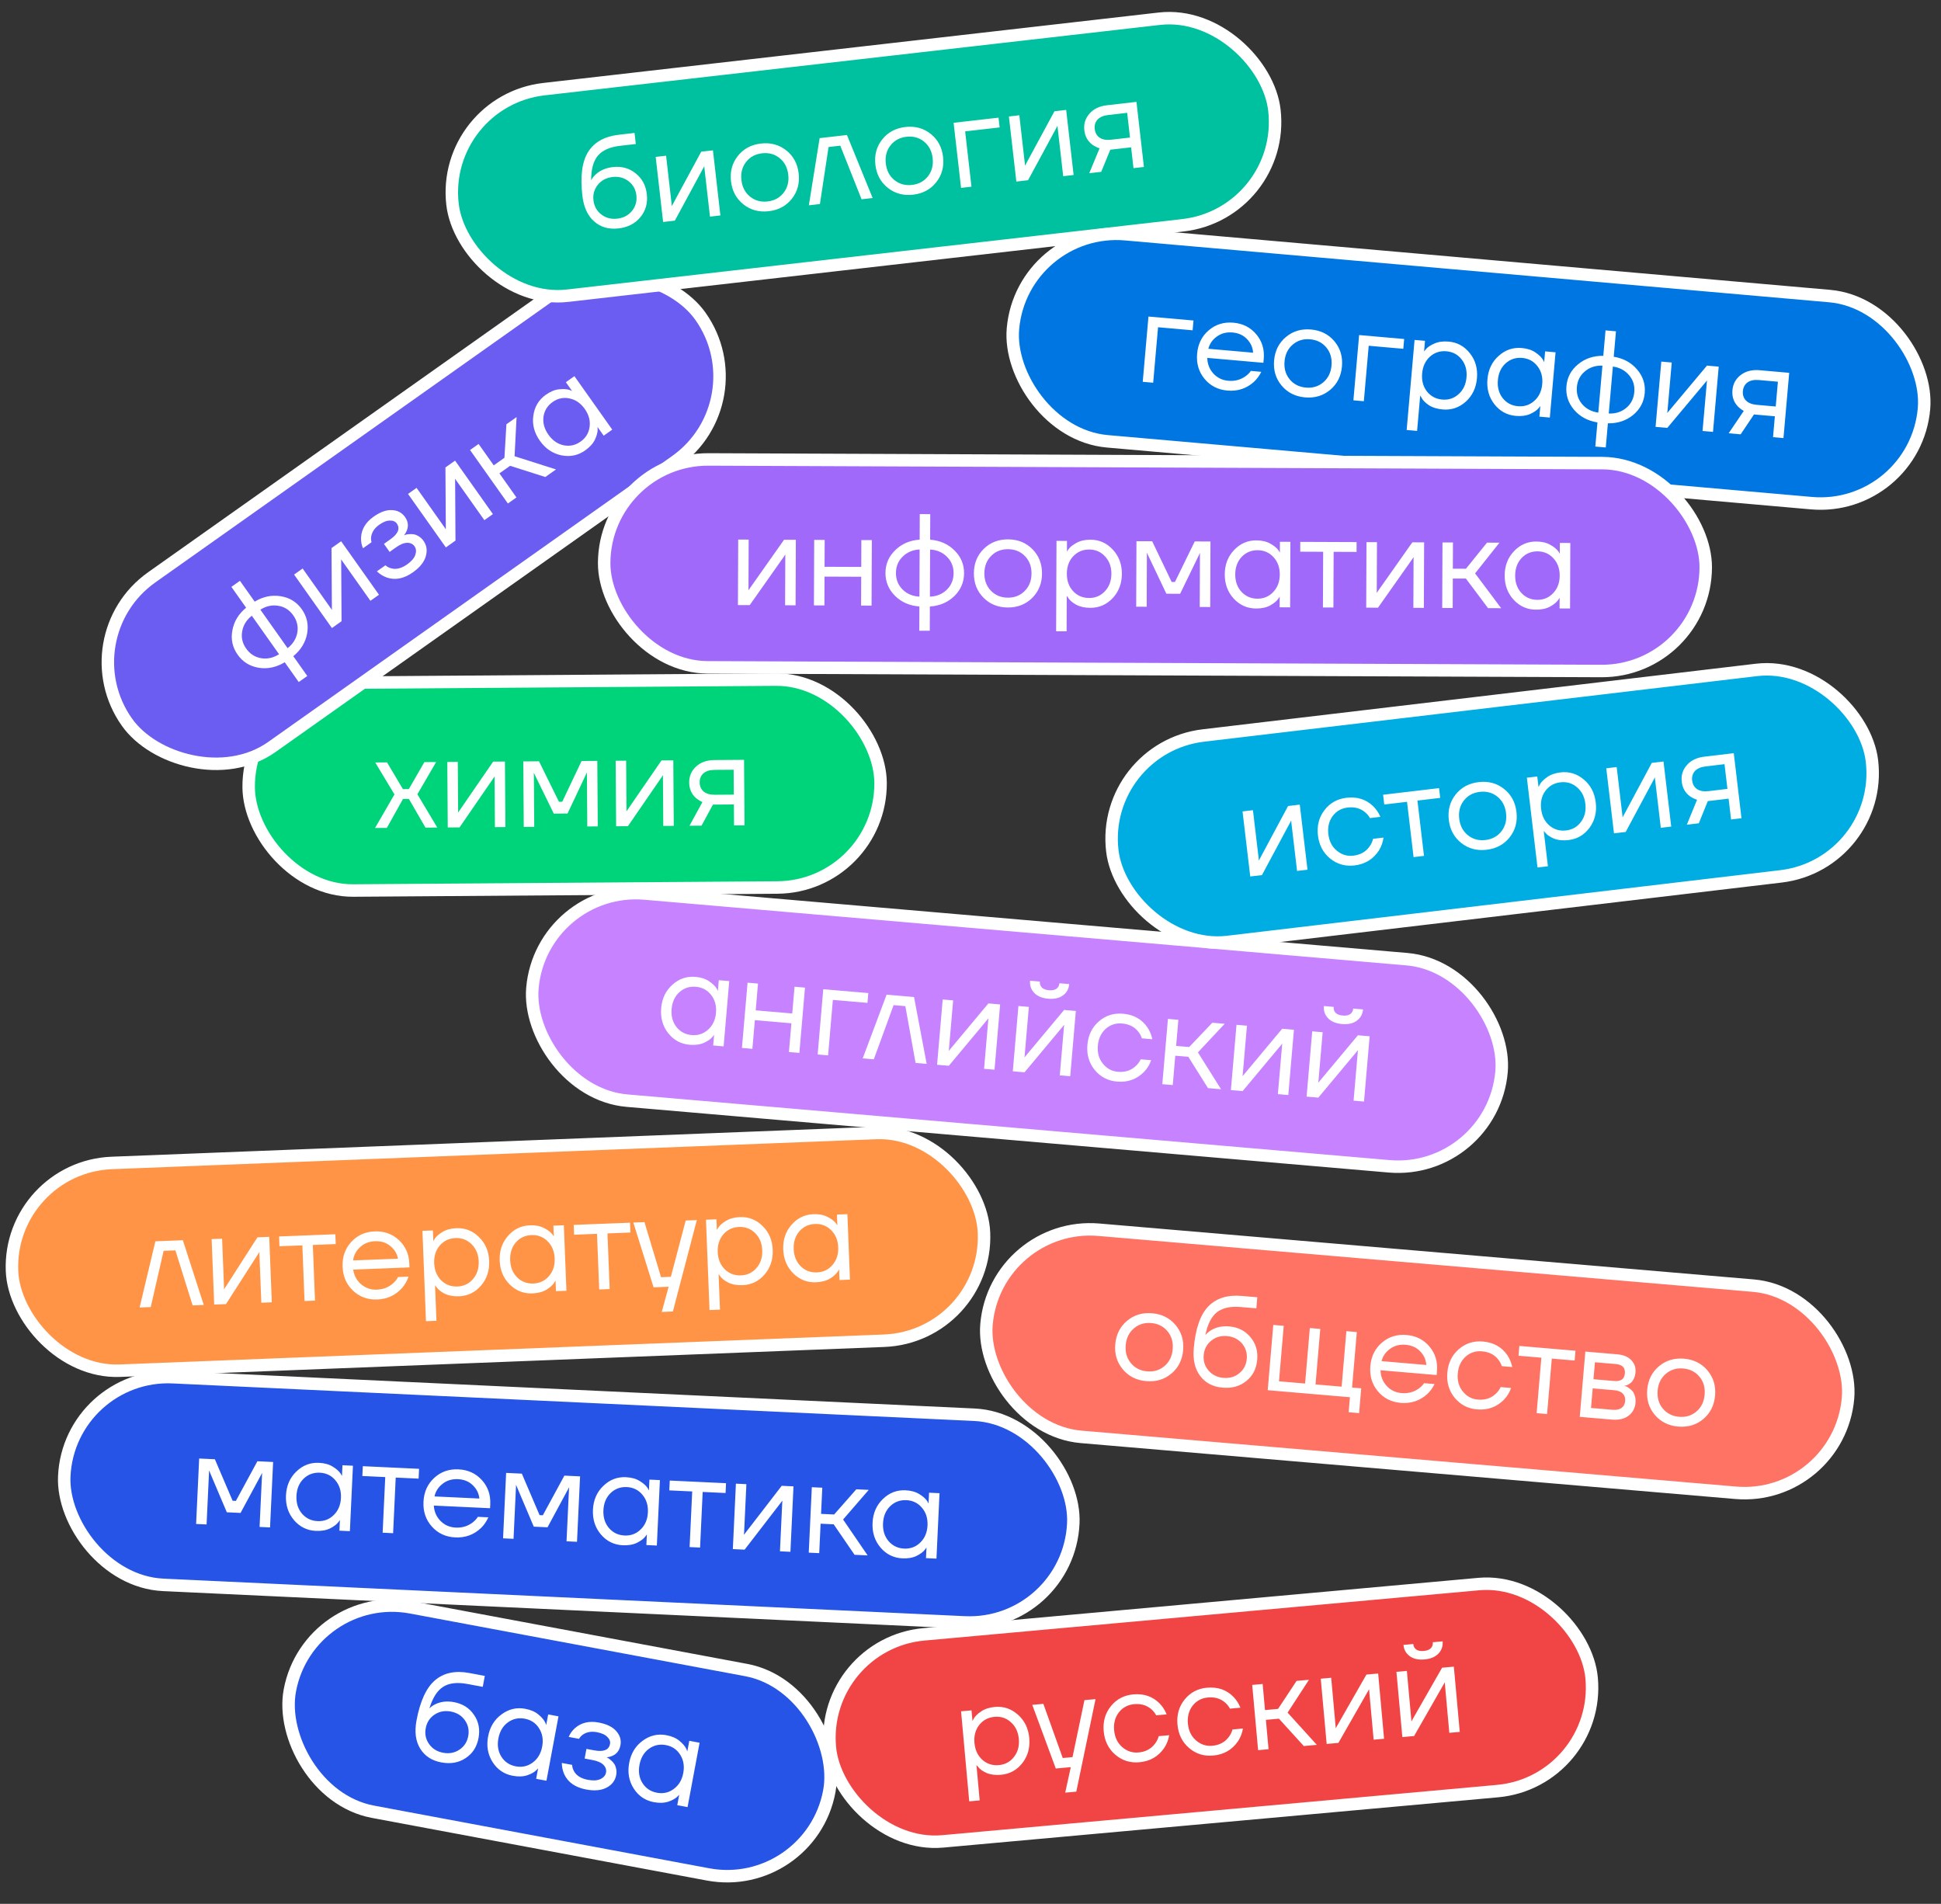 <?xml version="1.0" encoding="UTF-8"?> <svg xmlns="http://www.w3.org/2000/svg" width="467" height="458" viewBox="0 0 467 458" fill="none"><rect x="0" y="0" width="467" height="458" fill="#333333" stroke="none"/><rect x="197.403" y="395.419" width="184.039" height="50.013" rx="25.006" transform="rotate(-5.178 197.403 395.419)" fill="white"></rect><rect x="197.403" y="395.419" width="184.039" height="50.013" rx="25.006" transform="rotate(-5.178 197.403 395.419)" fill="#F14545"></rect><rect x="197.403" y="395.419" width="184.039" height="50.013" rx="25.006" transform="rotate(-5.178 197.403 395.419)" stroke="white" stroke-width="3"></rect><path d="M233.194 433.339L231.231 411.679L233.742 411.452L233.97 413.963L234.001 413.96L234.272 413.461C234.579 412.884 235.17 412.303 236.045 411.718C236.918 411.111 238.025 410.747 239.364 410.626C241.457 410.436 243.307 411.06 244.914 412.496C246.519 413.912 247.427 415.782 247.637 418.105C247.848 420.427 247.292 422.44 245.969 424.142C244.645 425.824 242.936 426.759 240.843 426.949C239.504 427.07 238.341 426.922 237.353 426.505C236.385 426.066 235.708 425.579 235.322 425.044L234.968 424.633L234.937 424.636L235.705 433.111L233.194 433.339ZM235.582 414.988C234.676 416.167 234.3 417.604 234.453 419.299C234.607 420.994 235.235 422.34 236.338 423.338C237.462 424.333 238.788 424.761 240.316 424.623C241.844 424.484 243.06 423.826 243.966 422.646C244.893 421.465 245.28 420.027 245.126 418.332C244.973 416.637 244.334 415.292 243.21 414.296C242.107 413.299 240.791 412.87 239.263 413.008C237.736 413.147 236.509 413.807 235.582 414.988ZM248.361 410.127L251.029 409.885L255.691 422.913L258.045 422.7L260.917 408.989L263.585 408.747L258.956 431.004L256.288 431.246L257.631 425.111L254.021 425.438L248.361 410.127ZM268.338 422.115C266.691 420.703 265.761 418.825 265.549 416.481C265.336 414.138 265.913 412.123 267.28 410.438C268.646 408.753 270.438 407.81 272.657 407.609C275.231 407.375 277.354 408.111 279.028 409.816C279.751 410.574 280.304 411.441 280.688 412.419L278.177 412.647C277.896 412.103 277.503 411.611 276.999 411.171C275.899 410.216 274.523 409.813 272.87 409.963C271.342 410.101 270.115 410.761 269.188 411.942C268.282 413.122 267.906 414.559 268.06 416.254C268.213 417.949 268.863 419.293 270.008 420.287C271.153 421.28 272.458 421.71 273.922 421.578C275.638 421.422 276.957 420.722 277.878 419.478C278.295 418.955 278.599 418.348 278.789 417.655L281.3 417.428C281.125 418.52 280.732 419.536 280.121 420.478C278.705 422.547 276.71 423.699 274.136 423.932C271.918 424.133 269.985 423.527 268.338 422.115ZM286.087 420.507C284.44 419.095 283.51 417.217 283.298 414.873C283.085 412.529 283.662 410.515 285.029 408.83C286.395 407.144 288.188 406.201 290.406 406C292.98 405.767 295.104 406.503 296.777 408.208C297.5 408.965 298.053 409.833 298.437 410.811L295.926 411.039C295.645 410.494 295.252 410.002 294.748 409.563C293.649 408.608 292.272 408.205 290.619 408.355C289.092 408.493 287.864 409.153 286.937 410.334C286.032 411.513 285.655 412.95 285.809 414.645C285.963 416.341 286.612 417.685 287.757 418.678C288.902 419.672 290.207 420.102 291.672 419.969C293.388 419.814 294.706 419.114 295.627 417.87C296.044 417.347 296.348 416.739 296.538 416.047L299.05 415.819C298.874 416.911 298.481 417.928 297.87 418.869C296.454 420.939 294.459 422.09 291.885 422.323C289.667 422.525 287.734 421.919 286.087 420.507ZM302.7 421.027L301.278 405.332L303.789 405.104L304.358 411.382L307.497 411.098L311.95 404.364L314.933 404.094L309.794 411.997L316.826 419.747L313.687 420.031L307.71 413.452L304.571 413.737L305.211 420.799L302.7 421.027ZM319.192 419.532L317.77 403.837L320.281 403.61L321.348 415.381L321.345 415.698L321.408 415.692L328.757 402.842L331.582 402.586L333.004 418.281L330.493 418.508L329.426 406.737L329.429 406.42L329.366 406.426L322.017 419.276L319.192 419.532ZM337.401 417.882L335.979 402.187L338.49 401.959L339.557 413.731L339.554 414.048L339.617 414.042L346.966 401.191L349.791 400.935L351.213 416.631L348.702 416.858L347.635 405.087L347.638 404.77L347.575 404.776L340.227 417.626L337.401 417.882ZM337.67 395.704L340.025 395.491C340.076 396.056 340.316 396.498 340.746 396.818C341.174 397.117 341.775 397.231 342.55 397.161C343.324 397.091 343.895 396.87 344.262 396.499C344.627 396.108 344.784 395.629 344.733 395.064L347.088 394.851C347.192 396.002 346.859 396.981 346.088 397.79C345.317 398.598 344.199 399.069 342.734 399.201C341.27 399.334 340.085 399.072 339.182 398.415C338.278 397.759 337.775 396.855 337.67 395.704Z" fill="white"></path><rect x="16.631" y="330.135" width="243.039" height="50.013" rx="25.006" transform="rotate(2.681 16.631 330.135)" fill="white"></rect><rect x="16.631" y="330.135" width="243.039" height="50.013" rx="25.006" transform="rotate(2.681 16.631 330.135)" fill="#2554E7"></rect><rect x="16.631" y="330.135" width="243.039" height="50.013" rx="25.006" transform="rotate(2.681 16.631 330.135)" stroke="white" stroke-width="3"></rect><path d="M47.183 366.61L47.92 350.867L51.698 351.044L55.964 361.026L56.751 361.063L61.931 351.524L65.709 351.701L64.972 367.443L62.453 367.325L63.043 354.731L63.089 354.418L63.026 354.415L57.878 363.955L54.572 363.801L50.338 353.821L50.275 353.818L50.292 354.134L49.702 366.728L47.183 366.61ZM70.736 365.693C69.341 364.05 68.697 362.064 68.806 359.734C68.915 357.404 69.741 355.497 71.283 354.013C72.826 352.507 74.647 351.804 76.746 351.902C78.068 351.964 79.169 352.268 80.048 352.814C80.948 353.361 81.594 353.938 81.987 354.545L82.248 355.031L82.279 355.032L82.399 352.482L84.917 352.6L84.18 368.342L81.661 368.224L81.779 365.706L81.748 365.704L81.444 366.132C81.04 366.681 80.363 367.196 79.415 367.678C78.468 368.138 77.323 368.337 75.979 368.274C73.88 368.176 72.133 367.315 70.736 365.693ZM73.032 355.735C71.974 356.78 71.405 358.152 71.325 359.852C71.246 361.552 71.684 362.972 72.64 364.11C73.618 365.25 74.873 365.856 76.405 365.927C77.937 365.999 79.233 365.513 80.291 364.468C81.371 363.425 81.95 362.053 82.03 360.353C82.11 358.653 81.661 357.233 80.683 356.094C79.727 354.955 78.483 354.35 76.95 354.278C75.418 354.206 74.112 354.692 73.032 355.735ZM87.179 355.072L87.29 352.711L100.828 353.345L100.718 355.706L95.208 355.448L94.581 368.829L92.062 368.712L92.689 355.33L87.179 355.072ZM103.914 367.247C102.455 365.622 101.78 363.634 101.89 361.283C102 358.932 102.858 357.016 104.463 355.535C106.068 354.053 108.014 353.366 110.302 353.473C112.59 353.58 114.464 354.436 115.925 356.04C117.385 357.644 118.062 359.59 117.955 361.878L117.91 362.822L104.372 362.188C104.471 363.665 105.013 364.9 105.997 365.893C106.981 366.886 108.198 367.416 109.646 367.484C111.199 367.557 112.554 367.147 113.711 366.254C114.234 365.858 114.655 365.405 114.974 364.894L117.492 365.012C117.068 365.98 116.492 366.826 115.764 367.55C114.047 369.194 111.97 369.959 109.535 369.845C107.247 369.738 105.374 368.872 103.914 367.247ZM104.538 359.987L115.337 360.493C115.207 359.246 114.678 358.18 113.752 357.295C112.827 356.389 111.64 355.902 110.191 355.835C108.743 355.767 107.506 356.14 106.479 356.954C105.453 357.748 104.806 358.759 104.538 359.987ZM121.037 370.068L121.774 354.326L125.553 354.503L129.818 364.484L130.605 364.521L135.785 354.982L139.563 355.159L138.826 370.901L136.307 370.783L136.897 358.19L136.943 357.876L136.88 357.873L131.732 367.414L128.426 367.259L124.192 357.279L124.129 357.276L124.146 357.592L123.556 370.186L121.037 370.068ZM144.59 369.152C143.195 367.509 142.551 365.522 142.661 363.192C142.77 360.863 143.595 358.955 145.137 357.471C146.68 355.966 148.501 355.262 150.6 355.36C151.923 355.422 153.023 355.726 153.902 356.272C154.802 356.819 155.448 357.396 155.841 358.004L156.102 358.489L156.133 358.491L156.253 355.941L158.772 356.058L158.034 371.801L155.516 371.683L155.633 369.164L155.602 369.163L155.298 369.59C154.894 370.139 154.217 370.654 153.269 371.136C152.322 371.596 151.177 371.795 149.834 371.732C147.735 371.634 145.987 370.774 144.59 369.152ZM146.887 359.194C145.828 360.238 145.259 361.61 145.179 363.31C145.1 365.011 145.538 366.43 146.494 367.569C147.472 368.708 148.727 369.314 150.259 369.386C151.791 369.458 153.087 368.971 154.145 367.927C155.225 366.884 155.805 365.512 155.884 363.812C155.964 362.112 155.515 360.692 154.537 359.552C153.581 358.413 152.337 357.808 150.804 357.736C149.272 357.665 147.966 358.15 146.887 359.194ZM161.033 358.531L161.144 356.17L174.682 356.804L174.572 359.165L169.062 358.907L168.435 372.288L165.917 372.17L166.543 358.789L161.033 358.531ZM176.32 372.657L177.057 356.915L179.576 357.033L179.023 368.84L178.977 369.153L179.04 369.156L188.077 357.431L190.911 357.563L190.173 373.306L187.655 373.188L188.208 361.381L188.254 361.068L188.191 361.065L179.154 372.79L176.32 372.657ZM194.584 373.512L195.321 357.77L197.84 357.888L197.545 364.185L200.693 364.332L206.026 358.271L209.017 358.411L202.846 365.538L208.752 374.176L205.604 374.028L200.583 366.694L197.434 366.546L197.103 373.63L194.584 373.512ZM211.864 372.302C210.469 370.659 209.826 368.673 209.935 366.343C210.044 364.013 210.869 362.106 212.411 360.621C213.954 359.116 215.775 358.412 217.874 358.511C219.197 358.573 220.298 358.877 221.176 359.423C222.076 359.97 222.723 360.547 223.115 361.154L223.376 361.64L223.408 361.641L223.527 359.091L226.046 359.209L225.309 374.951L222.79 374.833L222.908 372.314L222.876 372.313L222.572 372.741C222.168 373.29 221.492 373.805 220.544 374.286C219.596 374.747 218.451 374.946 217.108 374.883C215.009 374.784 213.261 373.924 211.864 372.302ZM214.161 362.344C213.102 363.388 212.533 364.761 212.454 366.461C212.374 368.161 212.812 369.58 213.769 370.719C214.746 371.859 216.001 372.464 217.533 372.536C219.065 372.608 220.361 372.122 221.42 371.077C222.499 370.034 223.079 368.662 223.158 366.962C223.238 365.262 222.789 363.842 221.812 362.702C220.855 361.564 219.611 360.958 218.079 360.887C216.546 360.815 215.241 361.301 214.161 362.344Z" fill="white"></path><rect x="1.909" y="280.743" width="234.039" height="50.013" rx="25.006" transform="rotate(-2.245 1.909 280.743)" fill="white"></rect><rect x="1.909" y="280.743" width="234.039" height="50.013" rx="25.006" transform="rotate(-2.245 1.909 280.743)" fill="#FF9446"></rect><rect x="1.909" y="280.743" width="234.039" height="50.013" rx="25.006" transform="rotate(-2.245 1.909 280.743)" stroke="white" stroke-width="3"></rect><path d="M33.591 314.534L37.383 298.614L43.997 298.354L49.024 313.929L46.347 314.034L42.2 300.791L39.366 300.902L36.269 314.429L33.591 314.534ZM51.536 313.831L50.919 298.083L53.438 297.984L53.901 309.795L53.882 310.111L53.945 310.109L61.942 297.651L64.777 297.54L65.394 313.287L62.874 313.386L62.411 301.575L62.431 301.259L62.368 301.262L54.371 313.719L51.536 313.831ZM67.234 299.809L67.141 297.447L80.684 296.916L80.777 299.278L75.265 299.494L75.79 312.88L73.27 312.978L72.746 299.593L67.234 299.809ZM84.953 310.502C83.359 309.008 82.516 307.085 82.424 304.734C82.332 302.382 83.021 300.399 84.493 298.785C85.965 297.172 87.845 296.32 90.134 296.23C92.423 296.14 94.363 296.832 95.956 298.304C97.549 299.777 98.39 301.658 98.48 303.946L98.517 304.891L84.974 305.422C85.2 306.885 85.846 308.069 86.911 308.974C87.977 309.878 89.235 310.302 90.683 310.245C92.237 310.184 93.552 309.66 94.628 308.671C95.115 308.232 95.496 307.743 95.769 307.207L98.289 307.108C97.949 308.11 97.448 309.002 96.785 309.785C95.215 311.571 93.212 312.512 90.776 312.607C88.487 312.697 86.546 311.995 84.953 310.502ZM84.951 303.215L95.754 302.792C95.516 301.56 94.898 300.543 93.899 299.741C92.9 298.918 91.675 298.535 90.227 298.592C88.778 298.649 87.577 299.127 86.624 300.027C85.67 300.905 85.112 301.968 84.951 303.215ZM102.489 317.826L101.637 296.094L104.157 295.996L104.255 298.515L104.287 298.514L104.583 298.029C104.919 297.469 105.539 296.919 106.443 296.379C107.346 295.818 108.47 295.511 109.813 295.458C111.913 295.376 113.729 296.093 115.26 297.611C116.791 299.107 117.602 301.02 117.693 303.351C117.785 305.681 117.126 307.663 115.718 309.295C114.31 310.907 112.555 311.754 110.456 311.836C109.112 311.889 107.958 311.681 106.993 311.215C106.049 310.726 105.397 310.205 105.039 309.651L104.707 309.222L104.675 309.224L105.009 317.727L102.489 317.826ZM105.813 299.621C104.848 300.753 104.399 302.169 104.465 303.869C104.532 305.57 105.091 306.947 106.141 307.999C107.213 309.05 108.515 309.546 110.048 309.486C111.581 309.426 112.83 308.83 113.795 307.699C114.781 306.567 115.24 305.15 115.174 303.45C115.107 301.749 114.538 300.373 113.466 299.321C112.416 298.269 111.124 297.773 109.591 297.833C108.058 297.893 106.799 298.489 105.813 299.621ZM122.658 309.023C121.127 307.506 120.315 305.582 120.224 303.252C120.133 300.921 120.791 298.95 122.2 297.339C123.608 295.706 125.362 294.849 127.462 294.766C128.785 294.715 129.907 294.923 130.83 295.391C131.774 295.859 132.467 296.379 132.91 296.95L133.212 297.411L133.243 297.41L133.143 294.859L135.663 294.76L136.28 310.508L133.761 310.607L133.662 308.087L133.63 308.088L133.364 308.54C133.009 309.122 132.379 309.694 131.476 310.255C130.572 310.795 129.448 311.091 128.104 311.144C126.004 311.226 124.189 310.519 122.658 309.023ZM124.091 298.905C123.126 300.036 122.677 301.452 122.744 303.153C122.81 304.854 123.369 306.23 124.42 307.282C125.491 308.334 126.794 308.83 128.326 308.769C129.859 308.709 131.108 308.114 132.073 306.982C133.059 305.85 133.519 304.434 133.452 302.733C133.385 301.032 132.816 299.656 131.745 298.605C130.694 297.552 129.402 297.056 127.869 297.116C126.337 297.176 125.077 297.772 124.091 298.905ZM138.129 297.029L138.036 294.667L151.579 294.136L151.672 296.498L146.16 296.715L146.685 310.1L144.165 310.199L143.64 296.813L138.129 297.029ZM152.38 294.105L155.057 294L159.046 307.25L161.408 307.157L164.978 293.611L167.655 293.506L161.893 315.497L159.216 315.602L160.871 309.544L157.249 309.686L152.38 294.105ZM170.708 315.151L169.856 293.42L172.376 293.321L172.474 295.841L172.506 295.839L172.802 295.355C173.138 294.795 173.758 294.245 174.662 293.704C175.565 293.143 176.689 292.836 178.032 292.784C180.132 292.701 181.948 293.419 183.479 294.936C185.01 296.432 185.821 298.345 185.912 300.676C186.004 303.007 185.345 304.988 183.937 306.621C182.529 308.232 180.774 309.079 178.675 309.161C177.331 309.214 176.177 309.007 175.212 308.54C174.268 308.051 173.616 307.53 173.258 306.976L172.926 306.548L172.894 306.549L173.228 315.053L170.708 315.151ZM174.032 296.947C173.067 298.078 172.618 299.494 172.684 301.195C172.751 302.895 173.31 304.272 174.36 305.324C175.432 306.376 176.734 306.871 178.267 306.811C179.8 306.751 181.049 306.156 182.014 305.024C183 303.892 183.459 302.476 183.393 300.775C183.326 299.074 182.757 297.698 181.685 296.647C180.635 295.594 179.343 295.098 177.81 295.158C176.277 295.218 175.018 295.814 174.032 296.947ZM190.877 306.349C189.346 304.831 188.534 302.907 188.443 300.577C188.352 298.246 189.01 296.275 190.419 294.664C191.827 293.031 193.581 292.174 195.681 292.092C197.004 292.04 198.126 292.248 199.049 292.717C199.993 293.184 200.686 293.704 201.129 294.275L201.431 294.737L201.462 294.736L201.362 292.184L203.882 292.086L204.499 307.833L201.98 307.932L201.881 305.412L201.849 305.414L201.583 305.866C201.228 306.447 200.598 307.019 199.695 307.58C198.791 308.12 197.667 308.417 196.323 308.469C194.223 308.552 192.408 307.845 190.877 306.349ZM192.31 296.23C191.345 297.361 190.896 298.777 190.963 300.478C191.029 302.179 191.588 303.555 192.639 304.608C193.71 305.659 195.013 306.155 196.545 306.095C198.078 306.035 199.327 305.439 200.292 304.308C201.278 303.175 201.738 301.759 201.671 300.058C201.604 298.357 201.035 296.981 199.964 295.93C198.913 294.878 197.621 294.381 196.088 294.442C194.556 294.502 193.296 295.098 192.31 296.23Z" fill="white"></path><rect x="130.241" y="212.803" width="234.039" height="50.013" rx="25.006" transform="rotate(4.924 130.241 212.803)" fill="white"></rect><rect x="130.241" y="212.803" width="234.039" height="50.013" rx="25.006" transform="rotate(4.924 130.241 212.803)" fill="#C782FF"></rect><rect x="130.241" y="212.803" width="234.039" height="50.013" rx="25.006" transform="rotate(4.924 130.241 212.803)" stroke="white" stroke-width="3"></rect><path d="M160.771 248.545C159.44 246.849 158.875 244.839 159.076 242.515C159.276 240.191 160.175 238.318 161.774 236.895C163.375 235.451 165.222 234.819 167.316 235C168.635 235.113 169.723 235.46 170.58 236.04C171.458 236.622 172.081 237.224 172.449 237.846L172.691 238.342L172.722 238.344L172.941 235.801L175.454 236.017L174.101 251.719L171.589 251.502L171.805 248.99L171.774 248.987L171.453 249.402C171.028 249.935 170.332 250.424 169.365 250.868C168.401 251.291 167.249 251.445 165.909 251.329C163.815 251.149 162.103 250.221 160.771 248.545ZM163.455 238.685C162.356 239.687 161.734 241.036 161.588 242.731C161.442 244.427 161.824 245.863 162.735 247.038C163.667 248.215 164.898 248.869 166.426 249.001C167.954 249.133 169.268 248.697 170.366 247.695C171.486 246.695 172.119 245.347 172.265 243.651C172.411 241.956 172.018 240.519 171.086 239.342C170.175 238.167 168.955 237.514 167.427 237.382C165.899 237.25 164.575 237.684 163.455 238.685ZM178.508 252.098L179.861 236.397L182.373 236.613L181.819 243.051L190.611 243.809L191.166 237.371L193.678 237.587L192.326 253.289L189.813 253.072L190.409 246.164L181.616 245.406L181.02 252.315L178.508 252.098ZM196.724 253.668L198.077 237.966L208.911 238.9L208.708 241.255L200.387 240.538L199.237 253.884L196.724 253.668ZM207.567 254.602L213.316 239.279L219.911 239.848L222.955 255.928L220.285 255.698L217.824 242.04L214.998 241.797L210.236 254.832L207.567 254.602ZM225.459 256.144L226.812 240.442L229.324 240.659L228.31 252.435L228.251 252.746L228.314 252.751L237.803 241.389L240.63 241.633L239.277 257.334L236.764 257.118L237.779 245.342L237.838 245.03L237.775 245.025L228.286 256.387L225.459 256.144ZM243.676 257.713L245.028 242.012L247.541 242.228L246.526 254.004L246.468 254.316L246.53 254.321L256.019 242.959L258.846 243.202L257.493 258.904L254.981 258.687L255.995 246.911L256.054 246.6L255.991 246.594L246.502 257.957L243.676 257.713ZM247.831 235.926L250.186 236.129C250.137 236.694 250.296 237.172 250.663 237.562C251.032 237.931 251.604 238.149 252.379 238.216C253.153 238.283 253.754 238.166 254.181 237.865C254.609 237.543 254.848 237.1 254.896 236.535L257.251 236.738C257.152 237.889 256.652 238.795 255.752 239.456C254.851 240.116 253.668 240.383 252.203 240.257C250.737 240.131 249.617 239.665 248.843 238.86C248.069 238.055 247.731 237.077 247.831 235.926ZM263.384 257.386C262.01 255.707 261.424 253.695 261.626 251.351C261.828 249.006 262.75 247.124 264.39 245.705C266.031 244.285 267.961 243.671 270.18 243.862C272.755 244.084 274.717 245.181 276.066 247.153C276.644 248.026 277.037 248.977 277.244 250.007L274.731 249.791C274.55 249.206 274.249 248.653 273.83 248.131C272.916 246.998 271.631 246.36 269.977 246.218C268.449 246.086 267.125 246.52 266.006 247.52C264.907 248.522 264.284 249.871 264.138 251.567C263.992 253.263 264.396 254.7 265.349 255.879C266.302 257.058 267.511 257.71 268.976 257.837C270.693 257.985 272.114 257.527 273.239 256.464C273.741 256.022 274.147 255.477 274.455 254.829L276.968 255.045C276.604 256.089 276.038 257.022 275.272 257.841C273.514 259.63 271.348 260.414 268.773 260.192C266.554 260.001 264.758 259.066 263.384 257.386ZM279.648 260.813L281.001 245.111L283.513 245.327L282.972 251.608L286.112 251.879L291.678 246.031L294.661 246.288L288.216 253.167L293.779 262.03L290.639 261.759L285.909 254.234L282.769 253.963L282.16 261.029L279.648 260.813ZM296.147 262.234L297.5 246.533L300.012 246.749L298.997 258.525L298.939 258.836L299.002 258.842L308.491 247.48L311.317 247.723L309.964 263.425L307.452 263.208L308.467 251.432L308.525 251.121L308.462 251.115L298.973 262.478L296.147 262.234ZM314.363 263.804L315.716 248.102L318.228 248.318L317.213 260.095L317.155 260.406L317.218 260.411L326.707 249.049L329.533 249.293L328.18 264.994L325.668 264.778L326.683 253.001L326.741 252.69L326.678 252.685L317.189 264.047L314.363 263.804ZM318.518 242.016L320.873 242.219C320.825 242.784 320.984 243.262 321.351 243.652C321.72 244.022 322.292 244.24 323.066 244.306C323.841 244.373 324.441 244.256 324.868 243.955C325.296 243.634 325.535 243.19 325.584 242.625L327.939 242.828C327.84 243.979 327.34 244.885 326.439 245.546C325.539 246.207 324.356 246.474 322.89 246.347C321.425 246.221 320.305 245.756 319.531 244.951C318.756 244.146 318.419 243.168 318.518 242.016Z" fill="white"></path><rect x="59.651" y="164.394" width="152.039" height="50.013" rx="25.006" transform="rotate(-0.408 59.651 164.394)" fill="white"></rect><rect x="59.651" y="164.394" width="152.039" height="50.013" rx="25.006" transform="rotate(-0.408 59.651 164.394)" fill="#00D47B"></rect><rect x="59.651" y="164.394" width="152.039" height="50.013" rx="25.006" transform="rotate(-0.408 59.651 164.394)" stroke="white" stroke-width="3"></rect><path d="M90.235 199.183L94.905 191.112L90.28 183.422L93.117 183.402L96.945 189.836L98.363 189.826L102.1 183.338L104.936 183.318L100.421 191.072L105.206 199.076L102.37 199.096L98.38 192.19L96.962 192.2L93.072 199.162L90.235 199.183ZM107.731 199.058L107.619 183.299L110.141 183.281L110.225 195.1L110.196 195.416L110.259 195.415L118.651 183.22L121.487 183.2L121.6 198.959L119.078 198.977L118.994 187.158L119.023 186.842L118.96 186.843L110.568 199.038L107.731 199.058ZM126.015 198.928L125.902 183.168L129.685 183.141L134.482 192.878L135.27 192.873L139.928 183.068L143.71 183.041L143.823 198.801L141.301 198.819L141.211 186.211L141.241 185.896L141.177 185.896L136.551 195.7L133.241 195.724L128.476 185.987L128.412 185.987L128.446 186.302L128.536 198.91L126.015 198.928ZM148.238 198.769L148.125 183.01L150.647 182.992L150.731 194.811L150.702 195.127L150.765 195.126L159.157 182.931L161.993 182.911L162.106 198.67L159.584 198.688L159.5 186.869L159.529 186.553L159.466 186.554L151.074 198.749L148.238 198.769ZM165.891 198.643L169.002 192.947C168.475 192.72 167.947 192.388 167.419 191.95C166.361 190.991 165.827 189.755 165.816 188.242C165.805 186.708 166.353 185.433 167.46 184.417C168.566 183.379 170.044 182.854 171.893 182.84L179.016 182.79L179.128 198.549L176.607 198.567L176.571 193.524L171.528 193.56L168.79 198.623L165.891 198.643ZM169.236 186.043C168.631 186.594 168.331 187.321 168.338 188.224C168.344 189.128 168.654 189.85 169.267 190.392C169.902 190.934 170.807 191.201 171.984 191.193L176.554 191.16L176.511 185.172L171.941 185.204C170.764 185.212 169.863 185.492 169.236 186.043Z" fill="white"></path><rect x="239.476" y="293.7" width="208.039" height="50.013" rx="25.006" transform="rotate(4.882 239.476 293.7)" fill="white"></rect><rect x="239.476" y="293.7" width="208.039" height="50.013" rx="25.006" transform="rotate(4.882 239.476 293.7)" fill="#FE7364"></rect><rect x="239.476" y="293.7" width="208.039" height="50.013" rx="25.006" transform="rotate(4.882 239.476 293.7)" stroke="white" stroke-width="3"></rect><path d="M270.156 329.43C268.739 327.748 268.131 325.735 268.331 323.39C268.532 321.045 269.473 319.164 271.154 317.747C272.836 316.33 274.849 315.722 277.194 315.922C279.539 316.123 281.42 317.064 282.837 318.745C284.254 320.427 284.862 322.44 284.662 324.785C284.462 327.13 283.521 329.011 281.839 330.428C280.157 331.845 278.144 332.453 275.799 332.253C273.454 332.053 271.573 331.112 270.156 329.43ZM272.802 319.565C271.641 320.562 270.989 321.909 270.844 323.605C270.699 325.301 271.114 326.739 272.089 327.918C273.063 329.098 274.367 329.758 276 329.898C277.633 330.037 279.03 329.608 280.191 328.611C281.352 327.613 282.005 326.266 282.15 324.57C282.294 322.875 281.879 321.437 280.905 320.257C279.93 319.077 278.626 318.417 276.993 318.278C275.36 318.138 273.963 318.567 272.802 319.565ZM287.216 324.37C287.62 319.639 288.782 316.279 290.702 314.292C292.622 312.305 295.299 311.458 298.733 311.751L302.501 312.073L302.273 314.743L298.505 314.421C296.013 314.208 294.1 314.635 292.764 315.702C291.452 316.75 290.538 318.559 290.023 321.131L290.055 321.133C290.408 320.699 290.862 320.316 291.418 319.984C292.662 319.247 294.101 318.948 295.734 319.088C297.869 319.27 299.568 320.122 300.83 321.642C302.115 323.144 302.666 324.963 302.483 327.098C302.299 329.255 301.426 330.962 299.863 332.22C298.322 333.481 296.42 334.014 294.159 333.821C291.835 333.623 290.038 332.689 288.767 331.02C287.497 329.351 286.98 327.134 287.216 324.37ZM291.389 322.544C290.323 323.423 289.729 324.575 289.607 325.998C289.486 327.422 289.876 328.657 290.778 329.705C291.679 330.752 292.874 331.339 294.36 331.466C295.847 331.593 297.123 331.217 298.189 330.338C299.256 329.459 299.849 328.307 299.971 326.883C300.093 325.46 299.703 324.224 298.801 323.177C297.899 322.13 296.705 321.543 295.218 321.416C293.732 321.289 292.456 321.665 291.389 322.544ZM305.007 334.431L306.348 318.729L308.861 318.943L307.721 332.29L314.002 332.827L315.142 319.48L317.654 319.694L316.514 333.042L322.795 333.578L323.935 320.231L326.447 320.445L325.307 333.793L327.506 333.98L326.996 339.947L324.484 339.733L324.792 336.121L305.007 334.431ZM331.494 334.669C330.098 332.989 329.5 330.977 329.7 328.632C329.9 326.287 330.831 324.405 332.491 322.986C334.152 321.567 336.124 320.956 338.406 321.15C340.688 321.345 342.528 322.272 343.926 323.931C345.323 325.59 345.925 327.561 345.73 329.843L345.649 330.785L332.145 329.631C332.188 331.111 332.681 332.366 333.627 333.396C334.572 334.426 335.767 335.002 337.212 335.126C338.761 335.258 340.131 334.9 341.321 334.053C341.859 333.677 342.297 333.24 342.635 332.742L345.148 332.956C344.687 333.908 344.079 334.732 343.323 335.426C341.544 337.004 339.439 337.688 337.011 337.481C334.729 337.286 332.89 336.349 331.494 334.669ZM332.396 327.438L343.168 328.359C343.085 327.107 342.598 326.022 341.706 325.102C340.816 324.161 339.649 323.629 338.204 323.506C336.76 323.382 335.509 323.708 334.451 324.482C333.396 325.236 332.711 326.221 332.396 327.438ZM349.986 336.248C348.611 334.57 348.024 332.559 348.224 330.214C348.424 327.869 349.344 325.986 350.984 324.566C352.624 323.145 354.553 322.53 356.773 322.719C359.348 322.939 361.311 324.035 362.661 326.006C363.24 326.878 363.633 327.829 363.84 328.859L361.328 328.644C361.146 328.059 360.845 327.506 360.426 326.985C359.51 325.853 358.225 325.216 356.571 325.075C355.043 324.944 353.719 325.379 352.601 326.38C351.503 327.383 350.881 328.733 350.736 330.429C350.592 332.124 350.996 333.561 351.95 334.739C352.904 335.918 354.113 336.569 355.579 336.694C357.296 336.841 358.716 336.382 359.841 335.319C360.342 334.876 360.747 334.331 361.056 333.682L363.568 333.897C363.205 334.942 362.64 335.874 361.874 336.694C360.119 338.485 357.953 339.27 355.378 339.05C353.159 338.86 351.361 337.926 349.986 336.248ZM365.352 326.141L365.553 323.785L379.057 324.939L378.856 327.294L373.36 326.825L372.22 340.172L369.707 339.957L370.847 326.61L365.352 326.141ZM380.085 340.844L381.426 325.141L389.12 325.798C390.586 325.924 391.706 326.388 392.481 327.193C393.256 327.997 393.594 328.975 393.495 330.126C393.451 330.65 393.336 331.125 393.152 331.552C392.97 331.958 392.763 332.278 392.533 332.512C392.303 332.724 392.056 332.903 391.791 333.049C391.548 333.176 391.34 333.264 391.167 333.312C391.017 333.342 390.911 333.354 390.848 333.348L390.845 333.38C390.908 333.385 391.031 333.427 391.214 333.506C391.399 333.564 391.63 333.7 391.907 333.913C392.206 334.108 392.482 334.342 392.732 334.616C392.983 334.891 393.182 335.277 393.329 335.775C393.498 336.274 393.557 336.817 393.507 337.403C393.39 338.764 392.825 339.823 391.812 340.58C390.819 341.339 389.485 341.647 387.81 341.504L380.085 340.844ZM383.388 331.794L388.413 332.223C389.983 332.357 390.827 331.744 390.943 330.383C391.059 329.022 390.332 328.274 388.762 328.14L383.737 327.711L383.388 331.794ZM382.798 338.703L387.98 339.145C388.901 339.224 389.62 339.075 390.138 338.697C390.655 338.319 390.945 337.764 391.008 337.032C391.07 336.299 390.879 335.702 390.433 335.243C389.987 334.783 389.304 334.513 388.382 334.435L383.201 333.992L382.798 338.703ZM398.138 340.361C396.721 338.679 396.113 336.666 396.313 334.321C396.513 331.976 397.454 330.095 399.136 328.678C400.817 327.261 402.831 326.653 405.176 326.853C407.521 327.054 409.401 327.995 410.818 329.676C412.235 331.358 412.844 333.371 412.644 335.716C412.443 338.061 411.502 339.942 409.821 341.359C408.139 342.776 406.126 343.384 403.781 343.184C401.436 342.984 399.555 342.043 398.138 340.361ZM400.784 330.496C399.623 331.493 398.97 332.84 398.825 334.536C398.68 336.232 399.095 337.67 400.07 338.849C401.045 340.029 402.349 340.689 403.982 340.829C405.615 340.968 407.012 340.539 408.173 339.542C409.333 338.544 409.986 337.197 410.131 335.501C410.276 333.806 409.861 332.368 408.886 331.188C407.911 330.008 406.608 329.348 404.974 329.209C403.341 329.069 401.944 329.498 400.784 330.496Z" fill="white"></path><rect x="74.332" y="382.084" width="132.039" height="50.013" rx="25.006" transform="rotate(10.59 74.332 382.084)" fill="white"></rect><rect x="74.332" y="382.084" width="132.039" height="50.013" rx="25.006" transform="rotate(10.59 74.332 382.084)" fill="#2554E7"></rect><rect x="74.332" y="382.084" width="132.039" height="50.013" rx="25.006" transform="rotate(10.59 74.332 382.084)" stroke="white" stroke-width="3"></rect><path d="M100.212 413.879C101.085 409.211 102.576 405.983 104.684 404.197C106.792 402.411 109.54 401.834 112.928 402.468L116.645 403.163L116.153 405.796L112.435 405.101C109.977 404.642 108.031 404.876 106.596 405.805C105.185 406.717 104.096 408.427 103.328 410.934L103.359 410.94C103.754 410.543 104.244 410.207 104.83 409.932C106.141 409.322 107.602 409.168 109.214 409.469C111.32 409.863 112.926 410.879 114.031 412.518C115.16 414.14 115.527 416.005 115.133 418.111C114.735 420.239 113.696 421.851 112.016 422.948C110.357 424.048 108.412 424.39 106.181 423.973C103.888 423.544 102.193 422.436 101.095 420.649C99.997 418.862 99.703 416.605 100.212 413.879ZM104.547 412.477C103.398 413.245 102.693 414.332 102.43 415.736C102.168 417.141 102.433 418.409 103.226 419.541C104.019 420.672 105.149 421.375 106.616 421.649C108.082 421.923 109.39 421.676 110.538 420.908C111.686 420.139 112.392 419.052 112.655 417.648C112.917 416.243 112.652 414.975 111.859 413.844C111.066 412.712 109.936 412.009 108.469 411.735C107.003 411.461 105.695 411.708 104.547 412.477ZM118.525 423.908C117.369 422.089 117.005 420.032 117.433 417.74C117.862 415.447 118.942 413.672 120.674 412.414C122.409 411.135 124.31 410.688 126.375 411.075C127.677 411.318 128.725 411.77 129.52 412.432C130.337 413.098 130.897 413.758 131.202 414.414L131.394 414.931L131.425 414.937L131.894 412.427L134.373 412.891L131.476 428.382L128.998 427.918L129.461 425.44L129.43 425.434L129.07 425.816C128.594 426.304 127.854 426.721 126.848 427.068C125.847 427.393 124.685 427.433 123.363 427.186C121.298 426.799 119.685 425.707 118.525 423.908ZM122.17 414.361C120.977 415.249 120.225 416.53 119.912 418.203C119.599 419.876 119.838 421.343 120.629 422.602C121.44 423.865 122.6 424.638 124.107 424.92C125.615 425.202 126.965 424.898 128.157 424.01C129.37 423.125 130.133 421.846 130.446 420.173C130.759 418.5 130.51 417.032 129.698 415.768C128.908 414.509 127.759 413.738 126.251 413.456C124.743 413.174 123.383 413.476 122.17 414.361ZM135.174 424.103L137.652 424.566C137.68 425.106 137.83 425.615 138.104 426.094C138.695 427.166 139.816 427.857 141.468 428.166C142.708 428.397 143.702 428.338 144.452 427.986C145.226 427.618 145.677 427.093 145.805 426.411C145.932 425.73 145.727 425.114 145.188 424.564C144.649 424.015 143.761 423.624 142.521 423.392L140.662 423.045L141.097 420.721L142.956 421.069C145.228 421.494 146.499 420.983 146.769 419.537C146.881 418.938 146.666 418.374 146.124 417.845C145.606 417.3 144.768 416.919 143.612 416.702C142.29 416.455 141.163 416.651 140.231 417.289C139.888 417.524 139.579 417.862 139.305 418.302L136.826 417.838C137.17 417.026 137.676 416.319 138.345 415.717C139.853 414.396 141.754 413.95 144.046 414.379C145.988 414.742 147.398 415.433 148.276 416.452C149.175 417.475 149.509 418.606 149.277 419.846C148.964 421.519 147.896 422.484 146.074 422.742L146.006 422.761L146 422.792C146.062 422.804 146.18 422.858 146.355 422.955C146.529 423.052 146.743 423.22 146.998 423.46C147.277 423.683 147.525 423.954 147.744 424.273C147.966 424.571 148.127 424.964 148.228 425.454C148.35 425.947 148.359 426.472 148.254 427.03C148.007 428.352 147.243 429.352 145.961 430.032C144.68 430.712 143.038 430.864 141.034 430.489C138.452 430.007 136.7 428.803 135.777 426.877C135.383 426.013 135.182 425.088 135.174 424.103ZM152.472 430.255C151.316 428.436 150.952 426.38 151.381 424.087C151.81 421.794 152.89 420.019 154.621 418.761C156.357 417.482 158.257 417.036 160.323 417.422C161.624 417.665 162.673 418.118 163.468 418.779C164.284 419.445 164.845 420.106 165.15 420.761L165.342 421.278L165.373 421.284L165.842 418.774L168.32 419.238L165.424 434.729L162.945 434.266L163.409 431.787L163.378 431.781L163.018 432.163C162.542 432.651 161.801 433.068 160.796 433.415C159.794 433.741 158.633 433.78 157.311 433.533C155.245 433.147 153.632 432.054 152.472 430.255ZM156.117 420.708C154.925 421.596 154.172 422.877 153.86 424.55C153.547 426.223 153.786 427.69 154.576 428.949C155.388 430.212 156.547 430.985 158.055 431.267C159.563 431.549 160.913 431.245 162.105 430.357C163.318 429.472 164.081 428.193 164.394 426.52C164.706 424.847 164.457 423.379 163.646 422.115C162.855 420.856 161.706 420.085 160.198 419.803C158.69 419.522 157.33 419.823 156.117 420.708Z" fill="white"></path><rect x="16.099" y="153.325" width="169.039" height="50.013" rx="25.006" transform="rotate(-35.288 16.099 153.325)" fill="white"></rect><rect x="16.099" y="153.325" width="169.039" height="50.013" rx="25.006" transform="rotate(-35.288 16.099 153.325)" fill="#6C5DF2"></rect><rect x="16.099" y="153.325" width="169.039" height="50.013" rx="25.006" transform="rotate(-35.288 16.099 153.325)" stroke="white" stroke-width="3"></rect><path d="M62.263 160.643C60.108 160.289 58.411 159.237 57.173 157.488C55.935 155.738 55.513 153.797 55.908 151.663C56.292 149.513 57.395 147.689 59.219 146.193L55.669 141.176L57.727 139.719L61.277 144.736C63.295 143.514 65.382 143.08 67.538 143.433C69.681 143.77 71.371 144.813 72.61 146.563C73.848 148.312 74.275 150.262 73.892 152.412C73.497 154.546 72.387 156.361 70.564 157.857L73.932 162.617L71.874 164.074L68.505 159.314C66.487 160.536 64.406 160.979 62.263 160.643ZM62.643 146.666L69.198 155.928C70.487 154.912 71.266 153.666 71.534 152.19C71.789 150.696 71.462 149.306 70.551 148.019C69.641 146.733 68.445 145.97 66.963 145.732C65.469 145.476 64.029 145.787 62.643 146.666ZM58.267 151.886C57.999 153.363 58.321 154.744 59.231 156.031C60.142 157.317 61.344 158.088 62.837 158.344C64.319 158.583 65.753 158.263 67.14 157.384L60.585 148.122C59.295 149.138 58.523 150.392 58.267 151.886ZM79.861 151.084L70.757 138.22L72.815 136.764L79.643 146.412L79.8 146.687L79.851 146.651L79.762 131.847L82.077 130.209L91.181 143.073L89.123 144.529L82.295 134.881L82.139 134.606L82.087 134.642L82.177 149.445L79.861 151.084ZM90.677 137.445L92.735 135.988C93.141 136.344 93.612 136.59 94.146 136.727C95.327 137.05 96.603 136.725 97.976 135.754C99.005 135.026 99.654 134.27 99.924 133.487C100.199 132.675 100.136 131.986 99.735 131.42C99.335 130.854 98.749 130.573 97.98 130.577C97.21 130.581 96.311 130.947 95.282 131.675L93.738 132.768L92.373 130.838L93.916 129.746C95.803 128.411 96.322 127.143 95.472 125.942C95.12 125.445 94.565 125.206 93.808 125.228C93.056 125.219 92.199 125.555 91.239 126.235C90.141 127.012 89.497 127.957 89.306 129.07C89.236 129.48 89.263 129.937 89.388 130.441L87.33 131.897C86.987 131.085 86.832 130.229 86.865 129.33C86.966 127.328 87.969 125.653 89.873 124.305C91.485 123.164 92.963 122.633 94.306 122.713C95.666 122.78 96.711 123.328 97.439 124.357C98.422 125.746 98.372 127.185 97.288 128.672L97.255 128.735L97.273 128.76C97.325 128.724 97.446 128.677 97.637 128.619C97.828 128.561 98.098 128.524 98.447 128.509C98.801 128.464 99.169 128.474 99.55 128.539C99.918 128.587 100.313 128.745 100.735 129.014C101.173 129.269 101.557 129.629 101.884 130.092C102.661 131.19 102.848 132.435 102.443 133.828C102.039 135.221 101.005 136.507 99.341 137.684C97.197 139.201 95.113 139.621 93.088 138.943C92.194 138.624 91.389 138.124 90.677 137.445ZM107.273 131.685L98.168 118.821L100.227 117.364L107.055 127.012L107.211 127.288L107.263 127.251L107.173 112.448L109.489 110.809L118.593 123.673L116.535 125.13L109.707 115.482L109.55 115.206L109.499 115.243L109.588 130.046L107.273 131.685ZM122.197 121.123L113.093 108.259L115.151 106.802L118.793 111.948L121.366 110.127L121.84 102.068L124.285 100.338L123.804 109.753L133.775 112.929L131.202 114.75L122.731 112.056L120.158 113.877L124.255 119.666L122.197 121.123ZM135.075 109.537C132.964 109.1 131.235 107.93 129.888 106.026C128.54 104.122 128.018 102.111 128.32 99.992C128.611 97.856 129.613 96.181 131.328 94.967C132.409 94.202 133.464 93.764 134.493 93.654C135.539 93.532 136.403 93.589 137.086 93.827L137.591 94.049L137.616 94.031L136.142 91.947L138.2 90.49L147.304 103.354L145.246 104.811L143.789 102.752L143.763 102.771L143.787 103.295C143.806 103.976 143.59 104.799 143.138 105.761C142.675 106.707 141.894 107.569 140.797 108.345C139.081 109.559 137.174 109.956 135.075 109.537ZM130.759 100.274C130.567 101.748 130.963 103.18 131.946 104.569C132.929 105.959 134.148 106.808 135.603 107.117C137.074 107.414 138.436 107.12 139.688 106.234C140.94 105.348 141.663 104.167 141.855 102.693C142.064 101.206 141.677 99.768 140.694 98.379C139.71 96.989 138.483 96.146 137.011 95.849C135.557 95.54 134.203 95.828 132.951 96.714C131.699 97.6 130.969 98.787 130.759 100.274Z" fill="white"></path><rect x="264.682" y="179.879" width="184.039" height="50.013" rx="25.006" transform="rotate(-6.761 264.682 179.879)" fill="white"></rect><rect x="264.682" y="179.879" width="184.039" height="50.013" rx="25.006" transform="rotate(-6.761 264.682 179.879)" fill="#00ADE3"></rect><rect x="264.682" y="179.879" width="184.039" height="50.013" rx="25.006" transform="rotate(-6.761 264.682 179.879)" stroke="white" stroke-width="3"></rect><path d="M300.807 210.848L298.951 195.198L301.455 194.902L302.847 206.639L302.853 206.956L302.915 206.948L309.906 193.9L312.723 193.566L314.579 209.216L312.075 209.513L310.683 197.775L310.677 197.458L310.615 197.466L303.624 210.515L300.807 210.848ZM320.04 206.537C318.355 205.171 317.374 203.319 317.097 200.982C316.819 198.645 317.341 196.615 318.66 194.893C319.979 193.171 321.745 192.179 323.957 191.916C326.523 191.612 328.667 192.289 330.387 193.947C331.13 194.684 331.707 195.536 332.118 196.503L329.614 196.8C329.318 196.264 328.912 195.783 328.396 195.358C327.27 194.433 325.884 194.069 324.235 194.264C322.712 194.445 321.503 195.138 320.609 196.344C319.736 197.548 319.4 198.995 319.601 200.685C319.801 202.376 320.487 203.701 321.659 204.663C322.831 205.624 324.147 206.018 325.608 205.845C327.319 205.642 328.618 204.906 329.504 203.637C329.906 203.103 330.193 202.487 330.364 201.79L332.868 201.493C332.723 202.589 332.358 203.616 331.774 204.574C330.415 206.682 328.453 207.888 325.886 208.193C323.675 208.455 321.726 207.903 320.04 206.537ZM333.05 193.536L332.771 191.189L346.23 189.593L346.509 191.941L341.031 192.59L342.608 205.893L340.104 206.189L338.527 192.887L333.05 193.536ZM351.587 202.797C349.859 201.436 348.857 199.587 348.58 197.25C348.303 194.913 348.845 192.88 350.206 191.153C351.567 189.426 353.416 188.424 355.753 188.147C358.09 187.87 360.123 188.412 361.85 189.773C363.577 191.134 364.579 192.983 364.856 195.32C365.133 197.657 364.591 199.689 363.23 201.416C361.869 203.144 360.02 204.146 357.683 204.423C355.346 204.7 353.314 204.158 351.587 202.797ZM352.187 192.601C351.251 193.812 350.884 195.263 351.084 196.953C351.285 198.643 351.981 199.968 353.174 200.926C354.367 201.885 355.777 202.268 357.405 202.075C359.032 201.882 360.314 201.18 361.249 199.969C362.185 198.758 362.553 197.307 362.352 195.617C362.152 193.927 361.455 192.602 360.262 191.643C359.069 190.684 357.659 190.301 356.032 190.494C354.404 190.687 353.122 191.389 352.187 192.601ZM369.92 208.685L367.359 187.088L369.863 186.791L370.16 189.295L370.191 189.292L370.449 188.785C370.739 188.2 371.314 187.603 372.173 186.994C373.029 186.363 374.125 185.969 375.46 185.81C377.547 185.563 379.413 186.135 381.06 187.527C382.703 188.898 383.662 190.742 383.937 193.058C384.212 195.374 383.711 197.401 382.436 199.139C381.159 200.857 379.477 201.839 377.39 202.086C376.054 202.245 374.887 202.129 373.889 201.74C372.909 201.327 372.219 200.859 371.818 200.335L371.453 199.934L371.422 199.937L372.424 208.388L369.92 208.685ZM371.8 190.275C370.927 191.479 370.591 192.926 370.791 194.616C370.991 196.307 371.657 197.635 372.787 198.601C373.938 199.565 375.275 199.957 376.799 199.776C378.322 199.595 379.52 198.903 380.393 197.699C381.287 196.493 381.633 195.045 381.433 193.355C381.233 191.664 380.557 190.337 379.406 189.374C378.276 188.407 376.949 188.014 375.426 188.195C373.902 188.376 372.694 189.069 371.8 190.275ZM388.319 200.473L386.463 184.823L388.967 184.526L390.359 196.264L390.365 196.581L390.427 196.573L397.418 183.524L400.235 183.191L402.091 198.841L399.587 199.137L398.195 187.4L398.189 187.083L398.127 187.091L391.136 200.139L388.319 200.473ZM405.849 198.395L408.311 192.39C407.762 192.222 407.201 191.95 406.628 191.574C405.47 190.738 404.803 189.568 404.625 188.066C404.444 186.543 404.847 185.215 405.835 184.082C406.819 182.928 408.23 182.243 410.066 182.025L417.14 181.186L418.995 196.836L416.491 197.133L415.898 192.125L410.89 192.719L408.729 198.054L405.849 198.395ZM407.78 185.502C407.24 186.116 407.022 186.872 407.129 187.769C407.235 188.666 407.623 189.35 408.293 189.821C408.983 190.289 409.912 190.454 411.081 190.316L415.619 189.778L414.914 183.831L410.376 184.369C409.207 184.507 408.342 184.885 407.78 185.502Z" fill="white"></path><rect x="106.028" y="24.29" width="199.039" height="50.013" rx="25.006" transform="rotate(-6.528 106.028 24.29)" fill="white"></rect><rect x="106.028" y="24.29" width="199.039" height="50.013" rx="25.006" transform="rotate(-6.528 106.028 24.29)" fill="#00C19F"></rect><rect x="106.028" y="24.29" width="199.039" height="50.013" rx="25.006" transform="rotate(-6.528 106.028 24.29)" stroke="white" stroke-width="3"></rect><path d="M140.116 47.059C139.576 42.341 140.051 38.818 141.54 36.49C143.029 34.163 145.485 32.803 148.909 32.411L152.667 31.981L152.971 34.643L149.214 35.073C146.729 35.357 144.938 36.154 143.84 37.465C142.761 38.751 142.223 40.706 142.227 43.328L142.258 43.324C142.519 42.829 142.889 42.364 143.368 41.928C144.441 40.959 145.792 40.382 147.421 40.196C149.55 39.952 151.384 40.451 152.922 41.692C154.478 42.909 155.378 44.583 155.622 46.712C155.868 48.863 155.349 50.709 154.067 52.252C152.805 53.792 151.046 54.691 148.792 54.949C146.474 55.215 144.528 54.655 142.952 53.27C141.377 51.885 140.431 49.815 140.116 47.059ZM143.846 44.443C142.975 45.516 142.62 46.762 142.783 48.182C142.945 49.601 143.572 50.735 144.663 51.583C145.754 52.431 147.041 52.77 148.523 52.601C150.005 52.431 151.182 51.81 152.053 50.737C152.924 49.665 153.279 48.419 153.116 46.999C152.954 45.58 152.327 44.446 151.236 43.598C150.145 42.75 148.858 42.41 147.376 42.58C145.894 42.75 144.717 43.371 143.846 44.443ZM159.546 53.401L157.754 37.744L160.259 37.457L161.603 49.2L161.608 49.517L161.67 49.51L168.714 36.49L171.533 36.167L173.325 51.825L170.819 52.111L169.476 40.368L169.471 40.052L169.408 40.059L162.364 53.079L159.546 53.401ZM178.86 49.161C177.138 47.793 176.143 45.94 175.876 43.602C175.608 41.263 176.158 39.233 177.527 37.512C178.895 35.79 180.748 34.795 183.086 34.528C185.424 34.26 187.454 34.811 189.176 36.179C190.897 37.547 191.892 39.4 192.16 41.738C192.427 44.076 191.877 46.106 190.509 47.828C189.141 49.55 187.288 50.544 184.949 50.812C182.611 51.079 180.581 50.529 178.86 49.161ZM179.501 38.967C178.561 40.175 178.187 41.624 178.381 43.315C178.575 45.006 179.266 46.333 180.455 47.297C181.644 48.261 183.052 48.649 184.681 48.463C186.309 48.277 187.593 47.58 188.534 46.372C189.474 45.165 189.848 43.716 189.654 42.025C189.461 40.334 188.77 39.006 187.581 38.043C186.392 37.079 184.983 36.69 183.355 36.877C181.726 37.063 180.442 37.76 179.501 38.967ZM194.609 49.389L197.201 33.23L203.777 32.477L209.953 47.633L207.292 47.938L202.167 35.041L199.349 35.364L197.271 49.084L194.609 49.389ZM213.6 45.185C211.878 43.817 210.883 41.964 210.616 39.626C210.348 37.288 210.899 35.258 212.267 33.536C213.635 31.815 215.488 30.82 217.826 30.552C220.164 30.285 222.194 30.835 223.916 32.203C225.637 33.571 226.632 35.424 226.9 37.763C227.167 40.101 226.617 42.131 225.249 43.852C223.881 45.574 222.028 46.569 219.689 46.836C217.351 47.104 215.321 46.553 213.6 45.185ZM214.242 34.992C213.301 36.199 212.928 37.648 213.121 39.339C213.315 41.03 214.006 42.358 215.195 43.322C216.384 44.285 217.792 44.674 219.421 44.488C221.049 44.301 222.334 43.604 223.274 42.397C224.214 41.19 224.588 39.74 224.394 38.049C224.201 36.358 223.51 35.031 222.321 34.067C221.132 33.103 219.723 32.715 218.095 32.901C216.466 33.087 215.182 33.784 214.242 34.992ZM231.228 45.199L229.436 29.541L240.24 28.305L240.509 30.653L232.21 31.603L233.733 44.912L231.228 45.199ZM244.531 43.676L242.739 28.019L245.244 27.732L246.588 39.475L246.592 39.792L246.655 39.785L253.699 26.765L256.518 26.442L258.309 42.099L255.804 42.386L254.46 30.643L254.456 30.326L254.393 30.334L247.349 43.354L244.531 43.676ZM262.07 41.669L264.556 35.674C264.008 35.504 263.448 35.23 262.876 34.851C261.722 34.01 261.059 32.838 260.887 31.335C260.713 29.811 261.121 28.485 262.113 27.356C263.102 26.207 264.516 25.527 266.353 25.317L273.43 24.507L275.222 40.164L272.717 40.451L272.143 35.44L267.133 36.014L264.951 41.34L262.07 41.669ZM264.053 28.784C263.51 29.396 263.289 30.151 263.392 31.049C263.495 31.946 263.88 32.632 264.548 33.105C265.236 33.577 266.165 33.745 267.334 33.611L271.875 33.092L271.194 27.142L266.653 27.662C265.484 27.795 264.617 28.169 264.053 28.784Z" fill="white"></path><rect x="245.902" y="54.157" width="220.039" height="50.013" rx="25.006" transform="rotate(5.019 245.902 54.157)" fill="white"></rect><rect x="245.902" y="54.157" width="220.039" height="50.013" rx="25.006" transform="rotate(5.019 245.902 54.157)" fill="#0076E3"></rect><rect x="245.902" y="54.157" width="220.039" height="50.013" rx="25.006" transform="rotate(5.019 245.902 54.157)" stroke="white" stroke-width="3"></rect><path d="M274.939 91.849L276.318 76.15L287.15 77.101L286.943 79.456L278.623 78.725L277.451 92.07L274.939 91.849ZM289.804 91.13C288.412 89.447 287.819 87.433 288.025 85.088C288.23 82.744 289.165 80.864 290.83 79.449C292.494 78.035 294.466 77.427 296.748 77.628C299.03 77.828 300.867 78.76 302.261 80.422C303.655 82.084 304.252 84.056 304.052 86.338L303.969 87.279L290.467 86.094C290.506 87.574 290.997 88.83 291.94 89.862C292.883 90.894 294.077 91.473 295.521 91.6C297.07 91.736 298.441 91.382 299.633 90.537C300.172 90.163 300.611 89.727 300.95 89.229L303.462 89.45C302.999 90.401 302.389 91.222 301.632 91.915C299.848 93.488 297.742 94.168 295.314 93.955C293.033 93.755 291.196 92.813 289.804 91.13ZM290.723 83.901L301.493 84.847C301.413 83.596 300.928 82.509 300.039 81.587C299.152 80.644 297.986 80.109 296.541 79.983C295.097 79.856 293.845 80.178 292.786 80.95C291.729 81.701 291.041 82.685 290.723 83.901ZM308.355 92.759C306.942 91.074 306.339 89.059 306.545 86.715C306.751 84.37 307.696 82.492 309.381 81.079C311.066 79.666 313.081 79.062 315.425 79.268C317.77 79.474 319.648 80.419 321.061 82.104C322.474 83.79 323.078 85.804 322.872 88.149C322.666 90.493 321.721 92.372 320.036 93.785C318.351 95.198 316.336 95.801 313.991 95.595C311.647 95.389 309.768 94.444 308.355 92.759ZM311.025 82.9C309.862 83.895 309.206 85.24 309.057 86.935C308.908 88.631 309.319 90.07 310.291 91.252C311.263 92.434 312.566 93.097 314.198 93.24C315.831 93.384 317.229 92.958 318.392 91.963C319.555 90.969 320.211 89.624 320.36 87.928C320.509 86.233 320.097 84.794 319.126 83.611C318.154 82.429 316.851 81.766 315.219 81.623C313.586 81.48 312.188 81.905 311.025 82.9ZM325.624 96.3L327.003 80.601L337.835 81.553L337.629 83.907L329.308 83.177L328.136 96.521L325.624 96.3ZM338.438 103.438L340.341 81.773L342.853 81.993L342.632 84.505L342.664 84.508L343.019 84.064C343.423 83.552 344.107 83.084 345.072 82.663C346.039 82.22 347.193 82.058 348.532 82.176C350.626 82.359 352.336 83.301 353.663 84.999C354.992 86.677 355.555 88.677 355.351 91.001C355.147 93.325 354.243 95.207 352.64 96.648C351.039 98.068 349.192 98.687 347.098 98.503C345.759 98.385 344.64 98.034 343.742 97.449C342.867 96.844 342.287 96.245 342.002 95.65L341.726 95.183L341.695 95.181L340.95 103.658L338.438 103.438ZM344.038 85.799C342.937 86.799 342.313 88.147 342.164 89.843C342.015 91.538 342.395 92.975 343.304 94.151C344.234 95.33 345.463 95.986 346.991 96.12C348.519 96.255 349.834 95.822 350.934 94.821C352.055 93.823 352.69 92.476 352.839 90.78C352.988 89.085 352.597 87.648 351.667 86.469C350.758 85.293 349.54 84.637 348.012 84.503C346.483 84.369 345.159 84.801 344.038 85.799ZM359.559 97.256C358.232 95.557 357.67 93.546 357.874 91.223C358.078 88.899 358.981 87.027 360.582 85.607C362.185 84.166 364.033 83.537 366.127 83.721C367.445 83.837 368.533 84.185 369.389 84.767C370.266 85.35 370.888 85.953 371.255 86.576L371.496 87.072L371.527 87.074L371.751 84.531L374.263 84.752L372.884 100.451L370.372 100.23L370.593 97.719L370.561 97.716L370.24 98.13C369.814 98.663 369.117 99.15 368.15 99.592C367.185 100.014 366.032 100.166 364.693 100.048C362.599 99.864 360.888 98.933 359.559 97.256ZM362.26 87.4C361.159 88.4 360.535 89.748 360.386 91.443C360.237 93.139 360.617 94.575 361.526 95.751C362.456 96.93 363.685 97.587 365.213 97.721C366.742 97.855 368.056 97.422 369.156 96.422C370.277 95.423 370.912 94.076 371.061 92.381C371.21 90.685 370.82 89.248 369.89 88.07C368.98 86.893 367.762 86.237 366.234 86.103C364.706 85.969 363.381 86.401 362.26 87.4ZM378.722 98.591C377.307 96.927 376.694 95.027 376.881 92.892C377.069 90.757 378.003 89.004 379.684 87.633C381.368 86.24 383.389 85.564 385.748 85.602L386.286 79.48L388.797 79.7L388.26 85.823C390.589 86.196 392.462 87.215 393.877 88.879C395.293 90.522 395.908 92.411 395.72 94.546C395.533 96.681 394.597 98.445 392.914 99.837C391.233 101.208 389.213 101.874 386.853 101.836L386.343 107.645L383.831 107.424L384.342 101.615C382.012 101.242 380.139 100.234 378.722 98.591ZM388.053 88.178L387.06 99.481C388.7 99.541 390.1 99.094 391.26 98.141C392.421 97.168 393.07 95.896 393.208 94.326C393.346 92.756 392.927 91.401 391.952 90.26C390.978 89.099 389.678 88.405 388.053 88.178ZM381.339 89.328C380.18 90.281 379.531 91.543 379.393 93.112C379.255 94.682 379.673 96.048 380.647 97.209C381.622 98.35 382.923 99.033 384.548 99.26L385.541 87.957C383.901 87.897 382.5 88.355 381.339 89.328ZM398.325 102.685L399.704 86.986L402.216 87.207L401.182 98.981L401.123 99.292L401.186 99.298L410.693 87.951L413.519 88.199L412.141 103.899L409.629 103.678L410.663 91.903L410.722 91.592L410.659 91.587L401.151 102.933L398.325 102.685ZM415.911 104.23L419.547 98.854C419.044 98.578 418.55 98.197 418.065 97.711C417.103 96.656 416.688 95.375 416.821 93.868C416.955 92.34 417.621 91.122 418.819 90.215C420.018 89.287 421.539 88.904 423.381 89.065L430.477 89.689L429.098 105.388L426.586 105.167L427.028 100.143L422.004 99.702L418.799 104.483L415.911 104.23ZM420.434 92.002C419.779 92.493 419.412 93.189 419.333 94.089C419.254 94.989 419.494 95.738 420.053 96.335C420.633 96.935 421.509 97.286 422.682 97.389L427.234 97.789L427.758 91.823L423.205 91.423C422.033 91.32 421.109 91.513 420.434 92.002Z" fill="white"></path><rect x="145.463" y="110.422" width="265.039" height="50.013" rx="25.006" transform="rotate(0.235 145.463 110.422)" fill="white"></rect><rect x="145.463" y="110.422" width="265.039" height="50.013" rx="25.006" transform="rotate(0.235 145.463 110.422)" fill="#A069FA"></rect><rect x="145.463" y="110.422" width="265.039" height="50.013" rx="25.006" transform="rotate(0.235 145.463 110.422)" stroke="white" stroke-width="3"></rect><path d="M177.545 145.56L177.61 129.8L180.131 129.81L180.083 141.63L180.05 141.945L180.113 141.945L188.641 129.845L191.478 129.857L191.414 145.616L188.892 145.606L188.94 133.786L188.973 133.471L188.91 133.471L180.382 145.571L177.545 145.56ZM195.829 145.634L195.893 129.875L198.415 129.885L198.388 136.347L207.214 136.383L207.24 129.921L209.762 129.932L209.697 145.691L207.176 145.681L207.204 138.747L198.379 138.711L198.35 145.645L195.829 145.634ZM215.351 143.35C213.803 141.81 213.033 139.968 213.041 137.825C213.05 135.682 213.835 133.857 215.396 132.35C216.957 130.823 218.915 129.98 221.269 129.821L221.294 123.675L223.816 123.685L223.791 129.832C226.143 130.009 228.094 130.868 229.643 132.409C231.192 133.928 231.962 135.759 231.953 137.903C231.944 140.046 231.159 141.881 229.598 143.409C228.037 144.915 226.079 145.748 223.725 145.906L223.701 151.737L221.18 151.727L221.203 145.896C218.851 145.718 216.9 144.87 215.351 143.35ZM223.781 132.196L223.735 143.542C225.374 143.465 226.732 142.903 227.808 141.857C228.884 140.79 229.425 139.468 229.431 137.892C229.438 136.316 228.907 135.001 227.84 133.946C226.773 132.87 225.42 132.286 223.781 132.196ZM217.186 133.902C216.111 134.948 215.569 136.259 215.563 137.835C215.556 139.411 216.087 140.737 217.154 141.813C218.221 142.868 219.574 143.441 221.213 143.532L221.26 132.185C219.62 132.263 218.263 132.835 217.186 133.902ZM236.623 143.784C235.074 142.223 234.305 140.266 234.314 137.912C234.324 135.559 235.109 133.608 236.671 132.059C238.232 130.511 240.189 129.741 242.543 129.751C244.896 129.76 246.847 130.546 248.396 132.107C249.944 133.669 250.714 135.626 250.704 137.979C250.695 140.333 249.909 142.284 248.348 143.832C246.786 145.381 244.829 146.15 242.476 146.141C240.122 146.131 238.171 145.346 236.623 143.784ZM238.46 133.737C237.384 134.825 236.843 136.221 236.836 137.923C236.829 139.625 237.359 141.024 238.426 142.121C239.493 143.218 240.846 143.77 242.485 143.777C244.124 143.784 245.482 143.243 246.558 142.154C247.634 141.066 248.176 139.671 248.183 137.969C248.19 136.267 247.66 134.867 246.592 133.77C245.525 132.673 244.172 132.121 242.533 132.115C240.894 132.108 239.537 132.649 238.46 133.737ZM254.102 151.862L254.191 130.114L256.713 130.124L256.702 132.646L256.734 132.646L257.051 132.174C257.411 131.629 258.054 131.107 258.98 130.606C259.907 130.085 261.043 129.827 262.388 129.832C264.489 129.841 266.272 130.636 267.736 132.218C269.201 133.779 269.928 135.726 269.919 138.058C269.909 140.39 269.166 142.342 267.688 143.912C266.211 145.46 264.422 146.231 262.32 146.222C260.976 146.217 259.831 145.96 258.888 145.451C257.965 144.922 257.337 144.373 257.003 143.805L256.69 143.362L256.659 143.362L256.624 151.872L254.102 151.862ZM258.211 133.818C257.198 134.906 256.687 136.302 256.681 138.004C256.674 139.706 257.172 141.105 258.176 142.202C259.201 143.299 260.481 143.851 262.015 143.857C263.549 143.863 264.822 143.322 265.835 142.233C266.869 141.145 267.39 139.75 267.397 138.048C267.404 136.346 266.895 134.946 265.87 133.849C264.866 132.753 263.597 132.201 262.063 132.195C260.529 132.188 259.245 132.73 258.211 133.818ZM273.364 145.952L273.429 130.193L277.211 130.208L281.899 139.998L282.687 140.002L287.455 130.25L291.237 130.265L291.173 146.025L288.651 146.015L288.703 133.407L288.736 133.092L288.673 133.092L283.936 142.843L280.627 142.83L275.97 133.04L275.907 133.039L275.938 133.355L275.886 145.962L273.364 145.952ZM296.857 144.031C295.392 142.449 294.665 140.492 294.675 138.159C294.684 135.827 295.428 133.886 296.905 132.337C298.382 130.767 300.171 129.987 302.273 129.995C303.597 130.001 304.709 130.258 305.611 130.766C306.533 131.274 307.203 131.823 307.621 132.413L307.903 132.887L307.934 132.887L307.945 130.334L310.466 130.344L310.402 146.104L307.88 146.093L307.891 143.572L307.859 143.572L307.574 144.012C307.193 144.578 306.539 145.121 305.613 145.643C304.686 146.143 303.55 146.391 302.206 146.385C300.104 146.377 298.321 145.592 296.857 144.031ZM298.726 133.984C297.713 135.072 297.203 136.468 297.196 138.17C297.189 139.872 297.688 141.271 298.692 142.368C299.717 143.465 300.997 144.016 302.53 144.023C304.064 144.029 305.338 143.488 306.351 142.399C307.385 141.311 307.906 139.916 307.913 138.214C307.92 136.512 307.41 135.112 306.385 134.015C305.381 132.918 304.112 132.367 302.578 132.361C301.044 132.354 299.76 132.895 298.726 133.984ZM312.832 132.718L312.841 130.354L326.395 130.409L326.385 132.773L320.869 132.751L320.814 146.146L318.293 146.136L318.348 132.74L312.832 132.718ZM328.708 146.179L328.772 130.419L331.294 130.429L331.245 142.249L331.212 142.564L331.275 142.564L339.804 130.464L342.64 130.476L342.576 146.236L340.054 146.225L340.103 134.406L340.136 134.09L340.073 134.09L331.544 146.19L328.708 146.179ZM346.991 146.254L347.056 130.494L349.577 130.504L349.551 136.808L352.703 136.821L357.772 130.538L360.766 130.55L354.905 137.933L361.175 146.312L358.023 146.299L352.694 139.185L349.542 139.172L349.513 146.264L346.991 146.254ZM364.204 144.307C362.74 142.725 362.012 140.768 362.022 138.435C362.032 136.103 362.775 134.162 364.252 132.613C365.73 131.043 367.519 130.263 369.62 130.271C370.944 130.277 372.057 130.533 372.958 131.041C373.881 131.55 374.551 132.099 374.969 132.689L375.25 133.163L375.282 133.163L375.292 130.61L377.814 130.62L377.749 146.38L375.228 146.369L375.238 143.848L375.207 143.848L374.921 144.288C374.541 144.853 373.887 145.397 372.96 145.919C372.034 146.419 370.898 146.667 369.553 146.661C367.452 146.653 365.669 145.868 364.204 144.307ZM366.074 134.26C365.061 135.348 364.55 136.744 364.544 138.446C364.537 140.148 365.035 141.547 366.039 142.644C367.064 143.741 368.344 144.292 369.878 144.299C371.412 144.305 372.685 143.764 373.698 142.675C374.733 141.587 375.253 140.192 375.26 138.489C375.267 136.787 374.758 135.388 373.733 134.291C372.729 133.194 371.46 132.643 369.926 132.636C368.392 132.63 367.108 133.171 366.074 134.26Z" fill="white"></path></svg> 